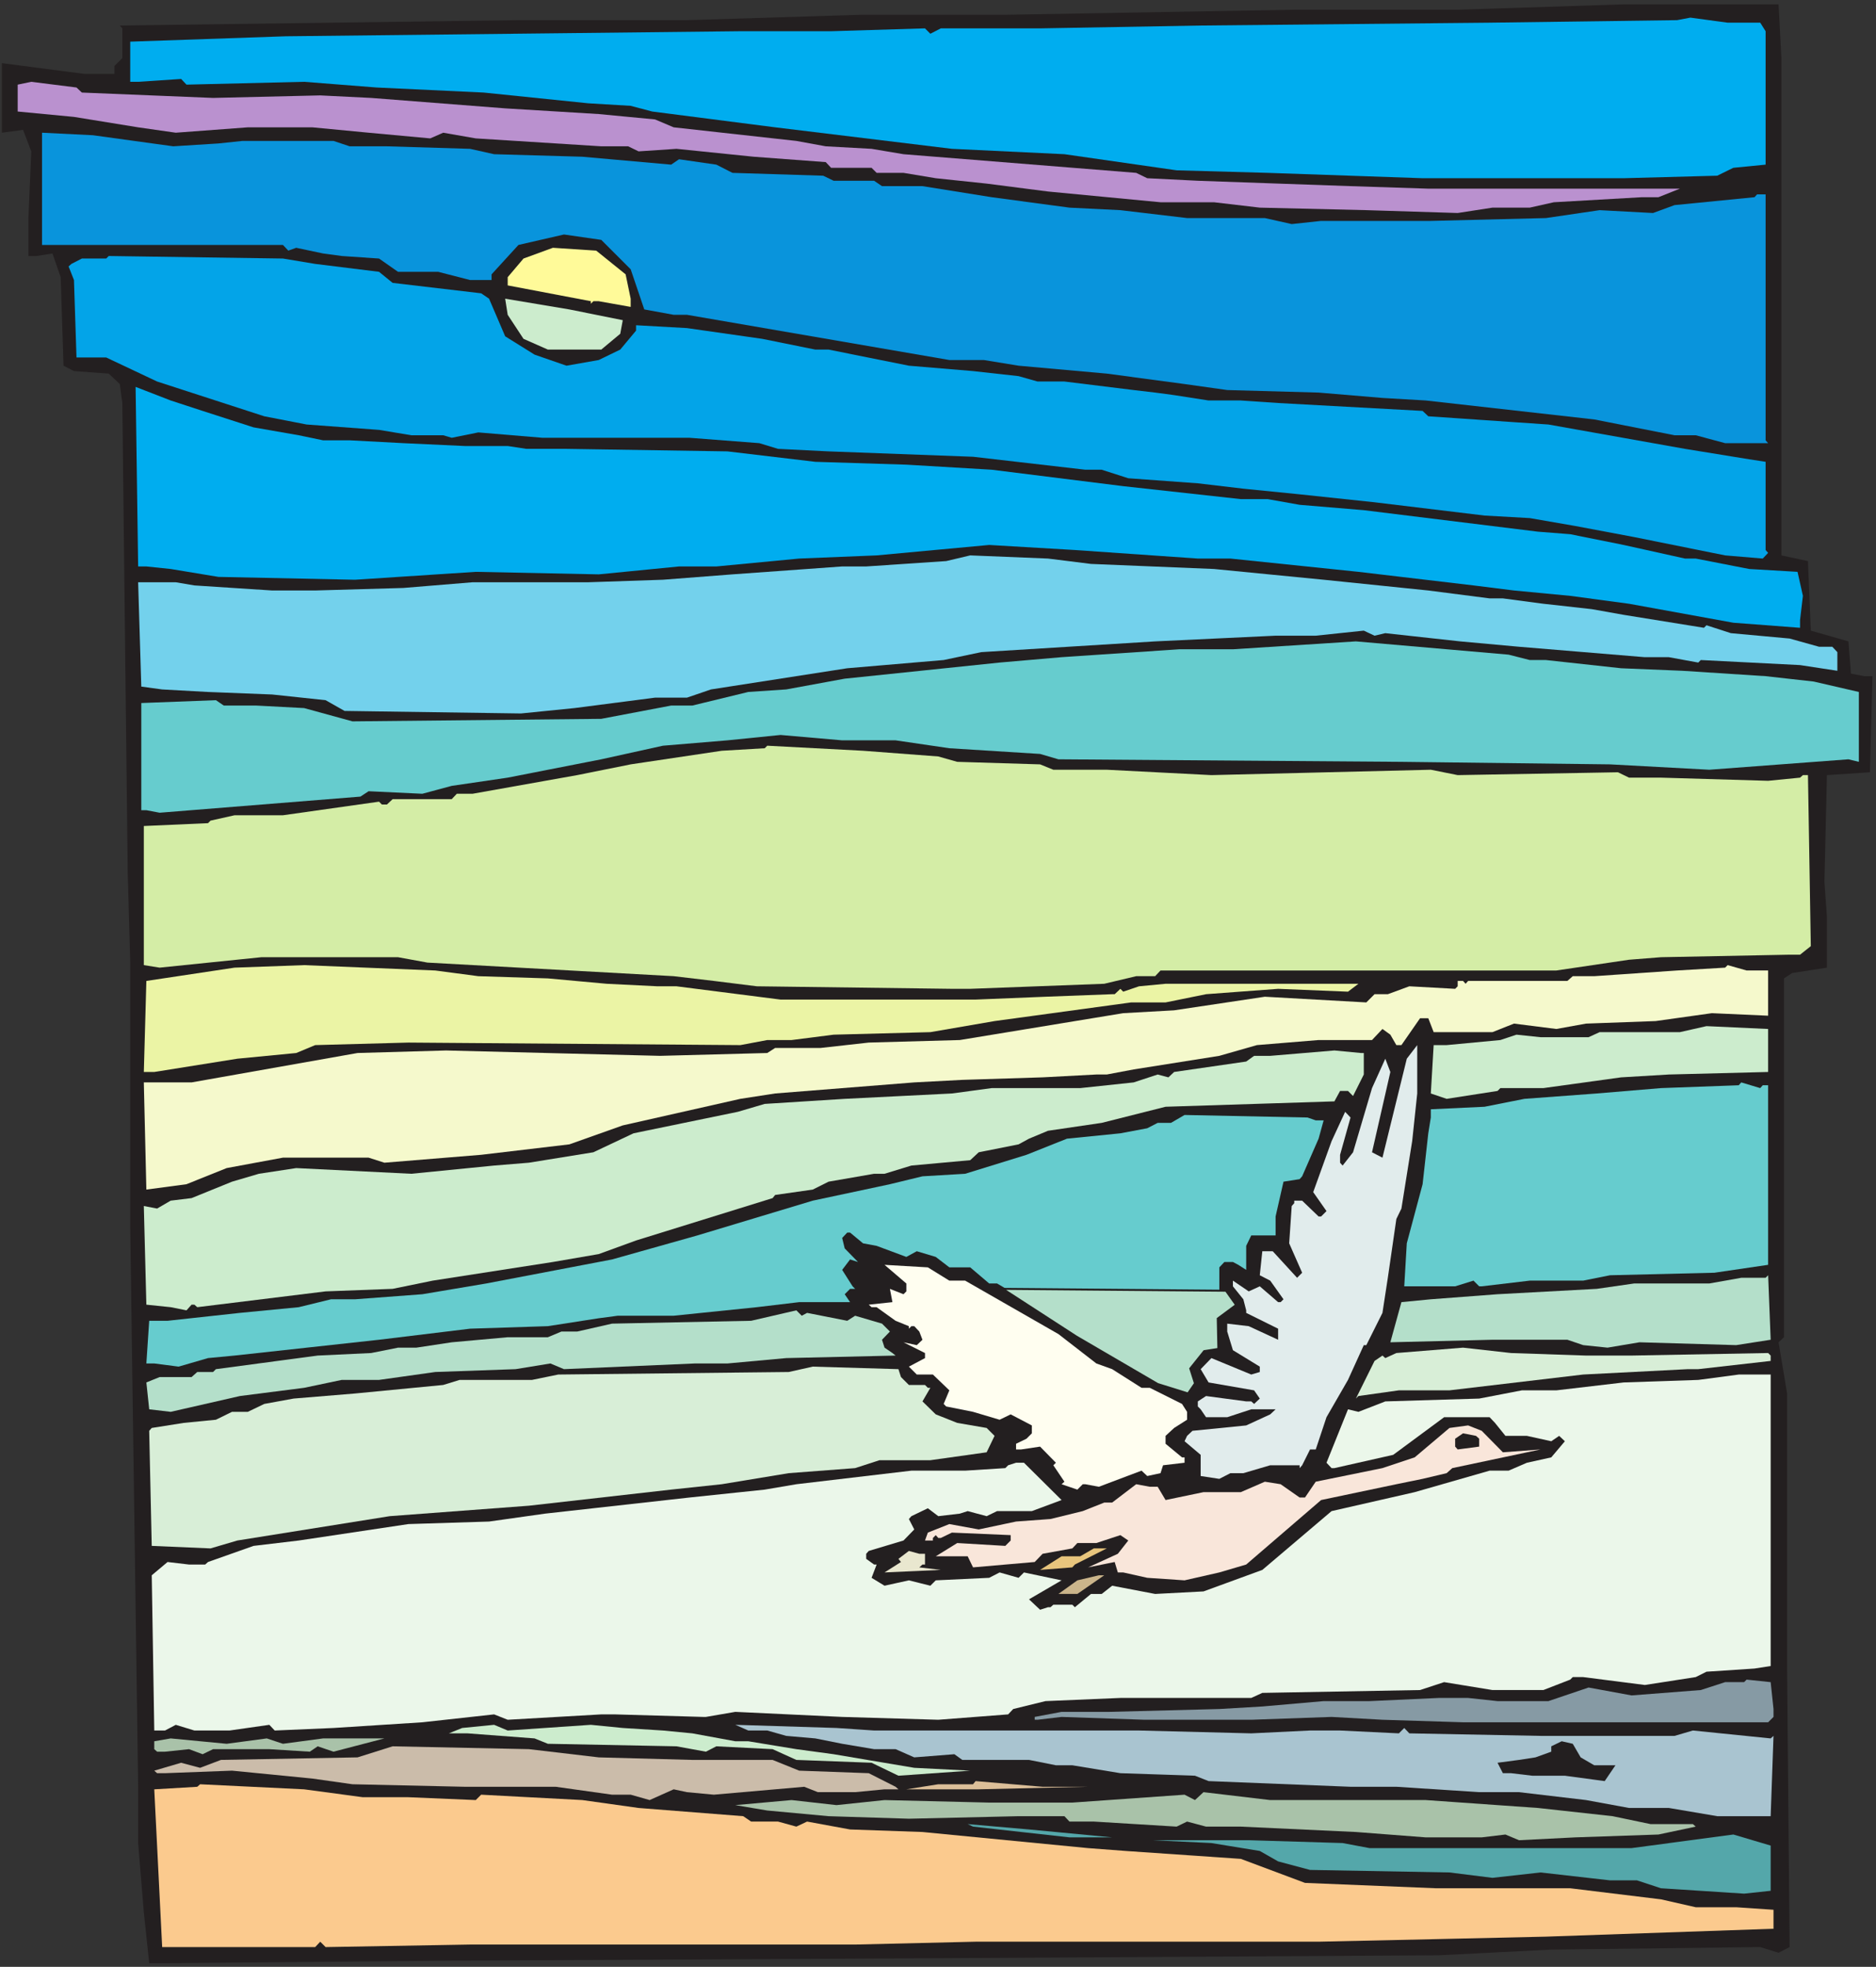 <?xml version="1.0" encoding="UTF-8" standalone="no"?>
<!-- Created with Inkscape (http://www.inkscape.org/) -->

<svg
   xmlns:dc="http://purl.org/dc/elements/1.1/"
   xmlns:cc="http://creativecommons.org/ns#"
   xmlns:rdf="http://www.w3.org/1999/02/22-rdf-syntax-ns#"
   xmlns:svg="http://www.w3.org/2000/svg"
   xmlns="http://www.w3.org/2000/svg"
   xmlns:sodipodi="http://sodipodi.sourceforge.net/DTD/sodipodi-0.dtd"
   xmlns:inkscape="http://www.inkscape.org/namespaces/inkscape"
   id="svg24417"
   version="1.1"
   inkscape:version="0.48.1 "
   width="258.75"
   height="271.25"
   xml:space="preserve"
   sodipodi:docname="Flying_18.pdf"><rect width="100%" height="100%" fill="#333333" stroke="none"/><defs
     id="defs24421"><clipPath
       clipPathUnits="userSpaceOnUse"
       id="clipPath24433"><path
         d="M 0,0 862,0 862,904 0,904 0,0 z"
         id="path24435" /></clipPath></defs><sodipodi:namedview
     pagecolor="#ffffff"
     bordercolor="#666666"
     borderopacity="1"
     objecttolerance="10"
     gridtolerance="10"
     guidetolerance="10"
     inkscape:pageopacity="0"
     inkscape:pageshadow="2"
     inkscape:window-width="640"
     inkscape:window-height="480"
     id="namedview24419"
     showgrid="false"
     inkscape:zoom="1.0728111"
     inkscape:cx="129.375"
     inkscape:cy="135.625"
     inkscape:window-x="386"
     inkscape:window-y="63"
     inkscape:window-maximized="0"
     inkscape:current-layer="g24425" /><g
     id="g24425"
     inkscape:groupmode="layer"
     inkscape:label="Flying_18"
     transform="matrix(1.25,0,0,-1.25,0,271.25)"><g
       id="g24427"
       transform="scale(0.24,0.24)"><g
         id="g24429"><g
           id="g24431"
           clip-path="url(#clipPath24433)"><path
             d="m 819.012,877.461 0,-228.613 12.207,-2.618 1.308,-31.972 17.297,-4.942 1.164,-14.824 6.102,-1.164 3.781,0 -1.164,-44.18 -19.766,-1.308 -1.164,-49.121 1.164,-15.989 0,-23.398 -15.988,-2.473 -3.777,-2.468 0,-164.957 -2.473,-2.325 3.926,-23.543 0,-127.894 1.16,-126.59 -5.086,-2.613 -8.43,2.613 L 713.199,7.922 661.457,5.305 436.465,3.996 207.691,2.832 77.027,1.672 l -8.43,0 -2.473,23.398 -2.613,31.828 0,25.871 -3.637,257.098 0,121.789 -1.16,41.856 -1.308,113.218 -1.164,102.168 -1.164,8.723 -5.086,4.793 -15.988,1.164 -4.797,2.473 -1.305,40.691 -3.781,10.903 -7.266,-1.165 -3.781,0 0,17.442 1.309,30.664 -3.777,9.883 -9.738,-1.309 0,31.973 37.934,-4.942 13.809,0 0,3.637 3.633,3.633 0,13.66 -1.164,1.309 183.281,2.468 77.469,0 79.793,2.473 66.57,0 132.844,2.324 75.145,0 76.304,2.473 71.219,0 1.309,-24.707 0,0"
             style="fill:#231f20;fill-opacity:1;fill-rule:nonzero;stroke:none"
             id="path24437" /><path
             d="m 809.273,893.738 2.473,-3.925 0,-61.333 -14.828,-1.453 -7.41,-3.632 -43.024,-1.161 -92.437,0 -71.219,2.469 -41.859,1.164 -51.598,7.41 -51.742,2.473 -81.25,9.883 -56.539,7.265 -9.883,2.618 -19.477,1.16 -48.109,4.941 -49.269,2.328 -33.286,2.614 -54.07,-1.305 -2.469,2.613 -19.766,-1.308 -3.637,0 0,18.457 71.512,2.472 209.004,2.325 41.714,0 43.168,1.308 2.469,-2.469 4.797,2.469 45.641,0 73.832,1.309 132.847,1.308 86.188,1.16 6.105,1.165 17.149,-2.325 14.972,0 0,0"
             style="fill:#00adef;fill-opacity:1;fill-rule:nonzero;stroke:none"
             id="path24439" /><path
             d="m 37.641,861.617 60.316,-2.469 49.273,1.161 23.399,-1.161 61.625,-4.796 43.023,-2.618 25.871,-2.468 8.575,-3.633 56.394,-6.25 13.516,-2.473 21.078,-1.16 14.68,-2.473 106.972,-8.574 5.086,-2.469 23.254,-1.164 70.203,-2.472 35.754,-1.16 115.695,0 -9.882,-3.926 -7.559,0 -40.551,-2.324 -11.047,-2.473 -17.148,0 -15.988,-2.469 -42.008,1.309 -48.981,1.16 -21.074,2.473 -24.562,0 -51.742,4.941 -28.2,3.633 -23.398,2.472 -14.824,2.469 -12.356,0 -2.324,2.324 -18.606,0 -2.472,2.618 -33.137,2.472 -35.465,3.633 -17.441,-1.164 -4.797,2.324 -12.352,0 -57.703,3.637 -14.972,2.613 -5.957,-2.613 -28.344,2.613 -25.871,2.473 -29.649,0 -33.14,-2.473 -17.293,2.473 -29.508,4.793 -25.871,2.472 0,12.356 6.25,1.305 20.785,-2.614 2.473,-2.328 0,0"
             style="fill:#ba91cf;fill-opacity:1;fill-rule:nonzero;stroke:none"
             id="path24441" /><path
             d="m 79.644,836.91 20.782,1.309 11.047,1.164 41.859,0 7.414,-2.473 17.149,0 38.226,-1.16 11.047,-2.473 40.551,-1.16 40.844,-3.637 3.632,2.473 17.149,-2.473 7.414,-3.777 41.715,-1.308 4.797,-2.325 18.601,0 3.633,-2.472 18.605,0 31.832,-5.086 35.754,-4.797 23.403,-1.16 30.664,-3.633 35.758,0 12.351,-2.762 13.52,1.453 50.433,0 52.906,1.309 24.708,3.633 24.562,-1.309 9.883,3.633 36.773,3.633 1.164,1.308 3.926,0 0,-113.07 1.16,-1.309 -19.765,0 -13.52,3.633 -9.738,0 -36.914,7.27 -77.469,8.719 -19.914,1.164 -29.359,2.468 -42.004,1.164 -19.621,2.762 -35.754,4.793 -40.555,3.637 -15.984,2.613 -15.844,0 -120.637,20.785 -6.105,0 -13.516,2.469 -6.25,18.457 -13.516,13.516 -17.152,2.472 -20.93,-4.797 -12.355,-13.515 0,-2.617 -9.883,0 -14.68,3.781 -18.457,0 -8.722,6.101 -17.149,1.164 -8.578,1.165 -12.351,2.613 -3.637,-1.309 -2.469,2.617 -110.754,0 0,51.594 23.402,-1.16 36.918,-5.09 0,0"
             style="fill:#0994dc;fill-opacity:1;fill-rule:nonzero;stroke:none"
             id="path24443" /><path
             d="m 287.633,778.051 2.324,-11.192 0,-3.777 -14.68,2.617 -2.472,0 -1.16,-1.164 0,1.164 -38.227,7.266 0,3.777 7.266,8.574 13.519,4.942 19.91,-1.309 13.52,-10.898 0,0"
             style="fill:#fffa99;fill-opacity:1;fill-rule:nonzero;stroke:none"
             id="path24445" /><path
             d="m 144.902,782.848 29.36,-3.633 6.25,-5.09 40.699,-4.793 3.633,-2.473 7.41,-17.293 13.519,-8.429 14.68,-5.086 14.824,2.613 9.883,4.797 7.27,8.719 0,2.472 23.398,-1.308 34.594,-4.942 24.418,-4.941 6.101,0 36.918,-7.41 29.504,-2.473 20.93,-2.324 8.723,-2.473 12.355,0 31.828,-3.922 9.883,-1.164 8.723,-1.164 15.843,-2.468 14.825,0 17.148,-1.165 66.426,-3.632 2.613,-2.469 38.082,-2.617 17.149,-1.164 62.789,-11.192 29.508,-4.793 7.558,-1.164 0,-40.547 1.16,-1.308 -2.468,-2.617 -17.297,1.453 -41.86,8.429 -27.035,5.086 -20.93,3.633 -20.785,1.164 -50.578,6.106 -35.609,3.777 -24.711,2.473 -20.93,2.468 -31.973,2.325 -12.21,3.925 -7.559,0 -51.598,5.957 -66.422,2.473 -23.253,1.16 -8.575,2.617 -32.121,2.473 -67.586,0 -29.504,2.469 -12.211,-2.469 -3.925,1.16 -14.676,0 -14.828,2.473 -33.282,2.469 -19.476,3.781 -49.273,15.984 -23.398,11.047 -13.664,0 -1.164,35.606 -2.469,6.25 1.309,1.164 4.797,2.468 11.191,0 1.16,1.164 80.086,-1.164 14.824,-2.468 0,0"
             style="fill:#03a4e8;fill-opacity:1;fill-rule:nonzero;stroke:none"
             id="path24447" /><path
             d="m 286.324,756.977 -1.164,-6.25 -8.719,-7.266 -24.566,0 -11.191,4.941 -7.266,11.047 -1.164,7.41 29.508,-4.941 24.562,-4.941 0,0"
             style="fill:#cceccd;fill-opacity:1;fill-rule:nonzero;stroke:none"
             id="path24449" /><path
             d="m 93.16,715.266 23.403,-7.559 20.781,-3.633 11.191,-2.324 12.211,0 24.707,-1.309 28.199,-1.308 19.766,0 8.574,-1.309 18.461,0 73.981,-1.16 40.406,-4.797 41.859,-1.308 39.242,-2.325 60.461,-7.558 54.071,-5.957 12.355,0 14.68,-2.617 29.504,-2.469 80.086,-9.883 14.824,-1.164 24.562,-4.941 28.196,-6.25 4.941,0 24.567,-4.797 22.234,-1.309 2.473,-11.043 -1.309,-11.047 0,-3.633 -30.668,2.325 -47.965,8.722 -27.031,3.633 -25.871,2.469 -18.606,2.328 -52.906,6.246 -58.863,6.106 -14.973,0 -56.535,3.925 -39.391,2.325 -51.742,-4.797 -35.609,-1.453 -38.082,-3.633 -17.149,0 -36.918,-3.633 -56.539,1.16 -55.523,-3.633 -62.789,1.309 -21.945,3.633 -11.191,1.164 -3.777,0 -1.164,82.551 16.133,-6.25 14.68,-4.797 0,0"
             style="fill:#00adef;fill-opacity:1;fill-rule:nonzero;stroke:none"
             id="path24451" /><path
             d="m 501.578,644.926 56.539,-2.328 50.434,-4.942 48.109,-4.941 28.199,-3.633 6.102,0 18.605,-2.469 22.239,-2.472 14.679,-2.618 36.918,-5.957 1.164,1.164 11.192,-3.632 27.031,-2.473 13.52,-3.777 6.101,0 2.328,-2.473 0,-8.574 -17.152,2.617 -45.637,2.324 -1.164,-1.164 -13.515,2.473 -11.047,0 -57.848,4.797 -27.035,2.468 -34.445,3.782 -4.942,-1.164 -4.941,2.324 -22.094,-2.324 -18.457,0 -55.379,-2.618 -79.937,-4.941 -17.297,-3.633 -44.328,-3.777 -62.645,-9.738 -11.047,-3.778 -14.68,0 -37.062,-4.797 -24.563,-2.472 -81.101,1.164 -8.723,4.941 -24.562,2.617 -29.504,1.161 -21.078,1.164 -9.59,1.308 -1.453,47.961 17.293,0 8.578,-1.453 35.754,-2.328 19.765,0 40.551,1.164 31.832,2.617 53.195,0 34.301,1.16 31.977,2.473 50.433,3.633 11.047,0 36.774,2.468 11.047,2.618 35.754,-1.453 19.765,-2.469 0,0"
             style="fill:#73d1ec;fill-opacity:1;fill-rule:nonzero;stroke:none"
             id="path24453" /><path
             d="m 703.316,600.742 7.414,0 34.59,-3.777 28.2,-1.164 38.226,-2.473 22.09,-2.469 20.785,-4.796 0,-32.118 -4.797,1.16 -63.953,-4.792 -45.637,2.468 -95.925,1.164 -157.7,1.16 -8.429,2.473 -41.715,2.617 -24.711,3.633 -24.563,0 -28.339,2.469 -24.418,-2.469 -29.653,-2.473 -28.34,-6.25 -43.023,-8.429 -25.727,-3.778 -13.515,-3.632 -24.711,1.164 -3.777,-2.473 -92.293,-7.41 -6.105,1.16 -2.324,0 0,49.27 34.301,1.308 3.632,-2.472 14.973,0 21.945,-1.161 22.239,-6.105 114.386,1.164 32.122,6.102 9.738,0 25.722,6.25 17.442,1.164 26.89,4.941 71.219,7.41 28.489,2.473 54.066,3.633 24.711,0 56.539,3.632 70.199,-6.101 9.738,-2.473 0,0"
             style="fill:#66ccce;fill-opacity:1;fill-rule:nonzero;stroke:none"
             id="path24455" /><path
             d="m 431.379,556.414 8.719,-2.469 38.082,-1.164 6.101,-2.468 24.567,0 48.105,-2.473 100.871,2.473 12.356,-2.473 73.687,1.308 5.086,-2.472 14.684,0 49.269,-1.453 14.68,1.453 1.309,1.164 2.324,0 1.308,-78.625 -4.941,-3.926 -4.797,0 -59.152,-1.16 -14.684,-1.164 -33.426,-4.942 -181.972,0 -2.473,-2.617 -8.719,0 -14.679,-3.488 -61.625,-2.324 -8.43,0 -89.68,1.164 -19.765,2.469 -18.461,2.179 -113.223,6.25 -13.516,2.473 -62.789,0 -46.8,-4.797 -7.269,1.16 0,63.949 29.508,1.309 1.16,1.164 11.047,2.469 22.238,0 44.184,6.25 1.308,-1.309 2.325,0 2.617,2.469 27.179,0 2.325,2.473 7.269,0 48.11,8.574 24.562,4.941 41.859,6.25 19.766,1.164 1.164,1.16 44.039,-2.324 34.594,-2.617 0,0"
             style="fill:#d4eda6;fill-opacity:1;fill-rule:nonzero;stroke:none"
             id="path24457" /><path
             d="m 219.902,455.406 31.973,-1.015 27.035,-2.473 23.403,-1.16 8.718,0 47.821,-6.106 89.675,0 32.121,1.309 30.668,1.164 1.164,0 2.618,2.469 1.304,-1.309 7.27,2.473 12.207,1.16 88.66,0 -4.797,-3.633 -32.121,1.309 -33.137,-2.469 -18.605,-3.781 -15.84,0 -62.789,-8.574 -29.508,-5.086 -44.472,-1.164 -19.332,-2.469 -11.192,0 -12.355,-2.328 -152.61,1.164 -42.879,-1.164 -8.718,-3.633 -27.036,-2.613 -38.226,-6.106 -4.797,0 1.164,41.856 40.551,6.105 31.976,1.16 60.317,-2.469 19.769,-2.617 0,0"
             style="fill:#ebf4a5;fill-opacity:1;fill-rule:nonzero;stroke:none"
             id="path24459" /><path
             d="m 812.906,458.023 0,-20.781 -25.871,1.16 -25.871,-3.632 -31.976,-1.165 -13.661,-2.468 -19.476,2.468 -9.883,-3.921 -27.035,0 -2.473,6.394 -3.777,0 -8.574,-12.355 -2.329,0 -2.761,4.797 -3.633,2.617 -4.797,-5.086 -24.562,0 -28.344,-2.328 -17.293,-4.942 -39.391,-6.246 -12.351,-2.328 -4.797,0 -24.711,-1.309 -36.918,-1.16 -22.09,-1.164 -63.953,-5.086 -15.988,-2.472 -54.067,-12.207 -24.562,-8.719 -40.551,-4.797 -44.477,-3.633 -7.269,2.324 -39.387,0 -25.871,-4.796 -18.461,-7.411 -18.457,-2.472 -1.164,49.269 21.949,0 76.305,13.516 40.695,1.164 98.399,-2.473 49.273,1.309 3.633,2.328 20.93,0 22.093,2.469 41.86,1.164 75.14,12.351 23.403,1.309 41.715,6.25 46.652,-2.617 3.781,3.781 6.106,0 9.882,3.633 21.075,-1.164 1.164,1.164 0,2.469 2.468,0 1.165,-1.309 1.16,1.309 45.64,0 2.469,2.179 9.887,0 38.078,2.617 22.094,1.309 1.16,1.16 8.722,-2.469 9.883,0 0,0"
             style="fill:#f5f9cc;fill-opacity:1;fill-rule:nonzero;stroke:none"
             id="path24461" /><path
             d="m 812.906,411.371 -45.636,-1.164 -21.95,-1.309 -35.754,-4.941 -19.765,0 -1.309,-1.305 -23.402,-3.636 -7.266,2.472 1.309,22.235 5.957,0 24.711,2.328 7.41,2.469 11.047,-1.161 22.094,0 5.086,2.325 36.917,0 12.211,2.761 28.34,-1.308 0,-19.766"
             style="fill:#cceccd;fill-opacity:1;fill-rule:nonzero;stroke:none"
             id="path24463" /><path
             d="m 649.25,379.543 -4.941,-30.957 -2.329,-4.797 -3.921,-27.031 -2.473,-16.133 -7.414,-14.824 -1.16,0 -7.27,-15.988 -9.883,-17.149 -4.941,-14.824 -2.617,0 -3.633,-7.266 -1.16,-1.308 0,1.308 -13.52,0 -12.355,-3.633 -5.957,0 -5.086,-2.617 -8.578,1.309 0,9.738 -7.41,6.25 1.16,2.469 2.472,2.324 24.707,2.473 11.047,5.086 2.473,2.324 -11.191,0 -11.047,-3.633 -9.739,0 -2.472,3.633 -1.309,1.308 0,2.329 3.781,2.468 18.457,-2.468 2.329,0 1.308,-1.164 2.613,2.468 -2.613,3.782 -20.93,3.632 -3.636,6.106 4.941,5.086 18.317,-7.559 3.921,1.164 0,2.469 -12.351,7.559 -2.617,8.574 0,3.633 9.882,-1.164 13.516,-6.247 0,5.086 -14.68,7.266 0,1.164 -1.308,5.086 -4.793,5.957 0,2.617 7.265,-4.941 5.086,2.324 8.43,-7.266 1.164,0 1.309,1.309 -6.106,8.574 -4.797,2.473 1.164,11.043 4.797,0 11.192,-12.207 2.324,2.324 -5.957,13.516 1.16,17.152 1.164,1.309 0,1.16 3.633,0 7.559,-7.266 1.164,0 2.468,2.469 -6.105,8.723 8.434,23.398 6.25,13.516 2.468,-2.618 -4.797,-17.148 0,-3.633 1.164,-1.308 4.797,6.105 8.719,29.5 6.106,13.52 2.324,-6.106 -8.43,-36.914 4.797,-2.473 11.191,45.493 4.797,6.246 0,-22.235 -2.324,-21.945 0,0"
             style="fill:#e1ecec;fill-opacity:1;fill-rule:nonzero;stroke:none"
             id="path24465" /><path
             d="m 627.012,420.09 0,-9.883 -4.942,-9.883 -2.328,2.328 -3.633,0 -2.617,-4.797 -77.613,-2.472 -29.359,-7.41 -24.707,-3.633 -8.723,-3.633 -4.797,-2.617 -18.313,-3.633 -3.921,-3.637 -27.036,-2.468 -12.355,-3.778 -4.797,0 -20.93,-3.633 -7.265,-3.636 -17.297,-2.469 -1.164,-1.453 -62.785,-19.477 -17.153,-6.25 -21.074,-3.633 -55.23,-8.574 -18.461,-3.777 -30.813,-1.164 -59.008,-7.266 -1.309,1.16 -1.309,0 -2.328,-2.613 -7.266,1.453 -11.191,1.16 -1.164,45.348 6.106,-1.164 6.25,3.633 9.594,1.164 18.602,7.558 12.355,3.633 17.153,2.614 52.906,-2.614 38.078,3.778 15.988,1.308 29.649,4.797 18.461,8.719 47.964,9.883 12.352,3.632 36.773,2.325 49.274,2.472 18.312,2.469 40.696,0 24.562,2.617 11.047,3.633 4.942,-1.309 2.617,2.473 33.136,4.797 3.637,2.613 7.41,0 29.504,2.473 12.211,-1.164 1.309,0 0,0"
             style="fill:#cceccd;fill-opacity:1;fill-rule:nonzero;stroke:none"
             id="path24467" /><path
             d="m 810.438,405.266 2.468,0 0,-82.551 -24.707,-3.633 -47.965,-1.16 -12.355,-2.473 -24.563,0 -22.093,-2.617 -1.16,0 -2.618,2.617 -8.429,-2.617 -23.403,0 1.164,19.766 7.27,27.179 2.613,23.399 1.164,7.265 0,3.782 24.707,1.16 18.317,3.633 33.281,2.472 29.508,2.469 35.754,1.309 1.16,1.308 8.722,-2.617 1.165,1.309 0,0"
             style="fill:#66ccce;fill-opacity:1;fill-rule:nonzero;stroke:none"
             id="path24469" /><path
             d="m 604.918,389.133 3.633,0 -2.324,-8.426 -7.559,-17.297 -1.16,-1.308 -7.414,-1.161 -3.633,-15.988 0,-8.719 -11.191,0 -2.329,-4.796 0,-11.047 -3.632,2.324 -2.469,1.308 -3.926,0 -2.324,-2.468 0,-11.047 6.25,-7.266 -8.723,-5.086 1.164,-13.515 -5.961,0 -7.558,-8.723 2.472,-8.43 -3.632,-2.468 -3.633,2.468 -8.723,1.164 -38.078,23.399 -13.52,11.191 -9.882,3.633 -12.356,7.266 -3.633,0 -8.718,7.414 -9.594,0 -6.25,4.797 -8.723,2.613 -4.793,-2.613 -13.664,5.086 -6.25,1.16 -5.957,4.941 -1.308,0 -2.329,-2.469 1.164,-4.797 6.106,-6.25 -3.633,1.165 -3.637,-4.797 4.797,-7.559 1.164,-1.16 -2.324,0 -2.473,-2.473 2.473,-3.633 -23.402,0 -19.477,-2.324 -38.226,-3.926 -25.727,0 -8.719,-1.16 -23.402,-3.636 -35.754,-1.161 -41.859,-5.086 -66.422,-7.269 -12.207,-1.16 -13.52,-3.926 -11.191,1.453 -3.633,0 1.309,19.621 8.43,0 33.286,3.633 27.031,2.617 14.828,3.633 11.043,0 30.961,2.324 29.359,4.942 57.848,11.047 39.242,11.046 53.051,15.985 29.359,6.25 6.106,1.308 14.968,3.633 19.621,1.164 28.2,8.719 18.601,7.414 24.567,2.469 12.351,2.324 4.797,2.473 6.106,0 6.25,3.632 56.539,-1.164 3.777,-1.308 0,0"
             style="fill:#66ccce;fill-opacity:1;fill-rule:nonzero;stroke:none"
             id="path24471" /><path
             d="m 436.465,315.449 7.265,0 42.879,-24.562 17.442,-13.516 7.265,-2.613 13.516,-8.578 3.781,0 14.825,-7.41 2.324,-3.633 0,-3.633 -5.957,-3.781 -3.926,-3.633 0,-3.633 7.559,-6.25 1.164,0 0,-2.469 -9.883,-1.164 -1.164,-3.633 -6.106,-1.308 -2.617,2.469 -19.621,-7.411 -6.25,1.164 -1.16,0 -2.473,-2.472 -7.265,2.472 1.308,1.161 -5.09,7.558 1.164,1.164 -7.265,7.41 -8.723,-1.308 -2.324,0 0,2.617 4.797,2.324 2.468,2.473 0,3.633 -9.738,5.086 -5.086,-2.469 -12.211,3.633 -12.351,2.468 -1.164,1.165 2.617,6.25 -7.559,7.265 -7.414,0 -3.633,3.633 7.414,3.926 0,2.324 -9.882,4.941 6.101,-1.308 2.617,2.472 -1.453,3.778 -2.324,2.469 -1.309,0 -1.164,-1.161 0,1.161 -6.105,2.472 -8.719,6.25 -2.324,0 -1.309,1.16 10.899,1.164 -1.16,6.106 6.25,-2.473 1.308,1.309 0,3.633 -10.031,8.574 19.914,-1.16 9.883,-6.106 0,0"
             style="fill:#fffef0;fill-opacity:1;fill-rule:nonzero;stroke:none"
             id="path24473" /><path
             d="m 798.227,285.801 -44.477,1.308 -14.68,-2.468 -11.191,1.16 -7.266,2.472 -34.445,0 -46.949,-1.164 5.09,18.457 13.515,1.309 30.668,2.324 45.637,2.473 17.152,2.469 34.59,0 14.68,2.617 11.195,0 1.16,1.164 1.164,-29.649 -15.843,-2.472 0,0"
             style="fill:#b4dfca;fill-opacity:1;fill-rule:nonzero;stroke:none"
             id="path24475" /><path
             d="m 371.059,300.625 18.461,-3.633 3.632,2.324 12.352,-3.632 3.637,-3.633 -3.637,-3.778 1.164,-3.632 3.633,-2.473 1.453,-1.164 -50.289,-1.16 -27.031,-2.473 -14.973,0 -60.172,-2.613 -6.25,2.613 -15.988,-2.613 -36.918,-1.309 -25.871,-3.636 -17.149,0 -17.297,-3.633 -29.503,-3.778 -31.832,-7.265 -9.883,1.16 -1.309,12.355 6.105,2.469 14.68,0 2.617,2.328 7.266,0 1.309,1.309 46.8,6.246 24.563,1.164 12.355,2.473 8.43,0 16.277,2.468 25.727,2.325 18.457,0 6.25,2.617 7.27,0 15.988,3.633 63.949,1.308 20.785,4.797 2.473,-2.473 2.469,1.309 0,0"
             style="fill:#b4dfca;fill-opacity:1;fill-rule:nonzero;stroke:none"
             id="path24477" /><path
             d="m 729.188,281.004 20.929,0 62.789,1.164 1.164,-1.164 0,-2.469 -33.285,-3.777 -4.797,0 -48.109,-2.473 -61.481,-7.265 -23.253,0 -18.606,-2.618 -1.16,-1.164 8.574,17.297 3.633,2.469 1.309,-1.16 5.085,2.324 30.668,2.473 22.094,-2.473 34.446,-1.164 0,0"
             style="fill:#d8eed7;fill-opacity:1;fill-rule:nonzero;stroke:none"
             id="path24479" /><path
             d="m 414.227,271.121 3.632,-3.633 7.414,0 1.309,-1.308 1.16,0 -3.633,-6.246 6.106,-5.961 9.883,-3.926 13.515,-2.324 3.637,-3.633 -3.637,-7.559 -25.871,-3.633 -23.398,0 -11.192,-3.632 -30.523,-2.325 -30.813,-5.086 -23.253,-2.472 -65.407,-7.41 -63.953,-4.797 -70.055,-11.192 -12.355,-3.632 -27.031,1.16 -1.164,52.902 1.164,1.309 14.68,2.324 14.824,1.457 7.41,3.633 7.269,0 7.559,3.633 13.516,2.468 28.195,2.328 40.551,3.922 7.558,2.325 33.285,0 12.063,2.472 105.957,1.164 11.047,2.469 39.387,-1.16 1.164,-3.637 0,0"
             style="fill:#d8eed7;fill-opacity:1;fill-rule:nonzero;stroke:none"
             id="path24481" /><path
             d="m 814.07,176.363 0,-38.078 -7.414,-1.16 -22.09,-1.453 -4.945,-2.473 -23.398,-3.633 -28.344,3.633 -4.797,0 -1.16,-1.164 -12.356,-4.793 -23.398,0 -22.238,3.633 -11.047,-3.633 -72.528,-1.308 -5.085,-2.325 -60.172,0 -34.45,-1.457 -14.824,-3.632 -2.324,-2.469 -32.121,-2.473 -44.188,1.309 -49.125,2.324 -13.515,-2.324 -1.309,0 -40.551,1.164 -6.25,0 -43.023,-2.473 -6.25,2.473 -32.992,-3.633 -40.844,-2.617 -27.035,-1.164 -2.469,2.617 -18.312,-2.617 -16.133,0 -8.578,2.617 -4.941,-2.617 -4.941,0 -1.16,71.359 7.266,6.106 9.883,-1.164 7.414,0 1.309,1.164 20.93,7.41 20.781,2.472 50.437,7.559 37.063,1.16 25.726,3.633 66.422,7.414 34.59,3.633 14.535,2.472 52.906,6.247 24.707,0 18.461,1.164 1.309,1.308 3.633,1.164 3.633,0 17.297,-17.152 -13.665,-5.086 -15.988,0 -4.797,-2.324 -8.718,2.324 -3.633,-1.164 -9.883,-1.16 -4.797,3.633 -7.559,-3.633 -1.164,-1.309 2.473,-4.797 -4.941,-5.086 -15.989,-4.796 -1.164,-1.309 0,-2.324 3.633,-2.617 1.164,0 -2.324,-6.102 5.957,-3.633 11.191,2.469 9.883,-2.469 2.473,2.469 24.562,1.164 4.797,2.469 8.719,-2.469 2.473,2.469 17.297,-3.633 -14.973,-8.719 5.09,-4.797 3.633,1.164 1.16,0 1.308,1.16 8.723,0 1.164,-1.16 7.41,6.102 4.942,0 4.796,3.781 19.766,-3.781 22.238,1.164 27.035,9.883 31.833,27.031 38.222,8.719 34.449,9.883 8.719,0 8.43,3.636 11.191,2.469 6.25,7.414 -2.613,2.469 -3.637,-2.469 -11.191,2.469 -9.883,0 -4.797,5.957 -2.469,2.617 -20.929,0 -23.403,-17.293 -27.035,-6.105 -1.304,0 -2.329,2.472 9.883,24.559 4.797,-1.16 12.356,4.797 43.168,1.304 19.621,3.782 15.843,0 30.957,3.632 34.301,1.161 18.606,2.472 14.679,0 0,-95.922"
             style="fill:#ebf7ea;fill-opacity:1;fill-rule:nonzero;stroke:none"
             id="path24483" /><path
             d="m 690.961,236.531 17.297,1.309 -40.551,-8.574 -2.617,-2.325 -11.043,-2.617 -12.067,-2.469 -34.589,-7.269 -34.45,-29.648 -12.351,-3.633 -15.988,-3.633 -17.153,1.164 -11.047,2.469 -2.468,0 -1.454,4.797 -12.21,-2.469 13.664,6.246 4.796,6.105 -3.632,2.473 -11.047,-3.637 -8.723,0 -2.324,-2.468 -13.664,-2.473 -3.633,-3.777 -28.344,-2.469 -2.468,5.086 -14.68,0 9.883,6.101 22.093,-1.308 2.469,2.472 0,2.473 -27.031,1.16 -5.09,-2.469 -1.16,0 -1.164,1.309 -1.309,-1.309 0,-1.164 -3.633,0 1.309,3.633 9.883,3.926 13.515,-2.473 17.153,3.633 15.84,1.164 14.828,3.633 9.883,3.926 3.632,0 11.047,8.429 6.25,-1.164 3.633,0 3.633,-6.105 17.441,3.633 17.153,0 11.047,4.797 7.265,-1.161 8.723,-6.105 2.469,0 4.941,7.266 30.668,6.25 14.824,4.941 15.988,13.516 8.575,1.164 6.25,-2.473 9.738,-9.883 0,0"
             style="fill:#f9e6da;fill-opacity:1;fill-rule:nonzero;stroke:none"
             id="path24485" /><path
             d="m 680.063,242.781 0,-3.633 -9.883,-1.308 -1.164,1.308 0,3.633 3.632,2.473 5.961,-1.164 1.454,-1.309 0,0"
             style="fill:#231f20;fill-opacity:1;fill-rule:nonzero;stroke:none"
             id="path24487" /><path
             d="m 494.168,184.938 -1.164,-1.305 -14.824,-1.164 9.883,6.25 8.574,0 6.25,3.633 5.961,0 -14.68,-7.414 0,0"
             style="fill:#e8c57d;fill-opacity:1;fill-rule:nonzero;stroke:none"
             id="path24489" /><path
             d="m 425.273,189.879 0,-4.941 -1.164,0 -1.453,-1.305 9.883,-1.164 -25.871,-1.164 7.559,4.797 -1.164,1.453 4.796,3.633 4.797,-1.309 2.617,0 0,0"
             style="fill:#e9e7cf;fill-opacity:1;fill-rule:nonzero;stroke:none"
             id="path24491" /><path
             d="m 495.328,171.422 -8.719,0 8.719,6.25 9.883,2.324 2.473,0 -12.356,-8.574 0,0"
             style="fill:#cbb58b;fill-opacity:1;fill-rule:nonzero;stroke:none"
             id="path24493" /><path
             d="m 815.379,118.52 0,-3.633 -2.473,-2.469 -140.258,0 -37.062,1.16 -23.398,1.309 -36.918,-1.309 -48.985,0 -38.222,1.309 -11.047,-1.309 -1.309,0 0,1.309 12.356,2.324 22.089,0 50.438,1.309 19.765,1.164 28.196,2.468 21.078,0 31.828,1.457 13.516,0 13.519,-1.457 23.399,0 18.461,6.25 19.765,-3.632 31.832,2.472 11.192,3.633 8.718,0 1.164,1.16 11.047,-1.16 1.309,-12.355 0,0"
             style="fill:#869aa4;fill-opacity:1;fill-rule:nonzero;stroke:none"
             id="path24495" /><path
             d="m 271.645,111.254 14.679,-1.453 18.457,-1.164 13.52,-1.309 19.765,-3.633 5.957,0 22.094,-3.632 17.153,-2.325 37.062,-6.25 25.727,-1.309 -32.996,-2.324 -12.352,5.957 -34.594,1.309 -10.902,4.942 -25.871,1.308 -4.793,-2.469 -13.52,2.469 -59.156,1.164 -6.102,2.469 -30.812,2.324 -8.578,0 6.105,2.473 14.68,1.453 6.25,-2.617 38.227,2.617 0,0"
             style="fill:#cceccd;fill-opacity:1;fill-rule:nonzero;stroke:none"
             id="path24497" /><path
             d="m 401.871,108.637 121.801,0 51.598,-1.309 27.031,1.309 13.808,0 27.036,-1.309 2.468,2.473 2.328,-2.473 60.317,-1.16 61.625,0 8.433,2.469 35.754,-3.633 1.309,1.164 -1.309,-36.914 -24.562,0 -22.238,3.777 -18.317,0 -19.765,3.633 -30.813,3.633 -18.312,0 -38.083,2.473 -21.074,0 -65.258,2.613 -6.25,2.473 -34.3,1.16 -22.094,3.637 -7.559,0 -12.355,2.469 -30.668,0 -3.633,2.617 -18.457,-1.453 -8.578,3.778 -9.883,0 -14.68,2.472 -12.351,2.469 -13.375,1.164 -8.719,2.469 -8.723,0 -5.957,2.617 46.512,-1.453 17.293,-1.164 0,0"
             style="fill:#a9c4d0;fill-opacity:1;fill-rule:nonzero;stroke:none"
             id="path24499" /><path
             d="m 122.664,105.004 7.414,-2.469 18.457,2.469 28.199,0 -23.402,-6.102 -7.266,2.469 -3.632,-2.469 -18.606,1.161 -25.871,0 -4.797,-2.325 -6.25,2.325 -11.047,-1.161 -3.633,0 -1.309,1.161 0,3.632 7.559,1.309 25.727,-2.469 18.457,2.469 0,0"
             style="fill:#a9c2a9;fill-opacity:1;fill-rule:nonzero;stroke:none"
             id="path24501" /><path
             d="m 726.719,96.285 6.25,-3.633 9.738,0 -4.941,-7.269 -18.317,2.473 -14.969,0 -9.738,1.16 -3.781,0 -2.469,4.797 9.883,1.309 7.559,1.164 7.265,2.617 0,2.469 4.797,2.324 5.086,-1.16 3.637,-6.25 0,0"
             style="fill:#231f20;fill-opacity:1;fill-rule:nonzero;stroke:none"
             id="path24503" /><path
             d="m 275.277,96.285 43.024,-1.164 36.914,0 12.211,-4.941 31.976,-1.164 12.352,-6.246 1.309,-1.164 -6.395,0 -13.516,-1.309 -17.152,0 -6.25,2.473 -41.566,-3.633 -12.356,1.16 -6.105,1.309 -11.047,-4.941 -8.719,2.473 -8.574,0 -25.871,3.633 -41.86,0 -51.597,1.16 -18.461,2.617 -36.918,3.633 -30.813,-1.164 -3.633,0 -1.309,1.164 12.355,3.633 8.719,-2.324 9.594,3.633 62.789,1.164 16.133,5.086 62.644,-1.308 32.121,-3.778 0,0"
             style="fill:#cbbcaa;fill-opacity:1;fill-rule:nonzero;stroke:none"
             id="path24505" /><path
             d="m 500.27,82.769 -50.29,-1.164 -33.281,0 14.68,2.324 15.984,0 1.164,1.453 30.813,-2.613 20.93,0 0,0"
             style="fill:#dcbf99;fill-opacity:1;fill-rule:nonzero;stroke:none"
             id="path24507" /><path
             d="m 166.852,77.973 20.929,0 30.957,-1.309 2.473,2.473 46.508,-2.473 25.871,-3.633 48.109,-3.777 3.633,-2.473 12.356,0 8.429,-2.324 4.942,2.324 19.769,-3.633 33.281,-1.164 76.161,-7.41 17.296,-1.309 52.907,-3.633 29.504,-11.047 60.32,-2.469 61.625,0 41.715,-5.09 15.984,-3.633 18.606,0 17.152,-1.16 0,-8.723 -104.649,-3.633 -51.597,-1.164 -52.906,-1.16 -157.7,0 -55.375,-1.309 -177.031,0 -66.422,-1.164 -2.469,2.473 -2.328,-2.473 -70.347,0 -3.633,72.523 19.77,1.164 1.305,1.16 47.82,-2.324 27.036,-3.633 0,0"
             style="fill:#fbca8e;fill-opacity:1;fill-rule:nonzero;stroke:none"
             id="path24509" /><path
             d="m 655.5,76.664 51.598,-3.633 34.3,-3.777 17.442,-3.637 19.476,0 1.305,-1.16 -17.148,-3.633 -38.227,-1.309 -25.871,-1.309 -6.25,2.617 -10.902,-1.309 -25.723,0 -32.121,2.469 -52.906,2.473 -15.989,0 -8.722,2.324 -4.793,-2.324 -38.082,2.324 -11.192,0 -2.324,2.473 -21.078,0 -50.434,-1.164 -36.918,1.164 -28.195,2.613 -14.68,2.473 25.872,2.324 20.64,-2.324 22.09,2.324 48.109,-1.164 38.227,0 51.598,3.637 4.796,-2.473 3.922,3.633 30.668,-3.633 71.512,0 0,0"
             style="fill:#a9c2a9;fill-opacity:1;fill-rule:nonzero;stroke:none"
             id="path24511" /><path
             d="m 511.316,59.516 12.356,0 -31.977,0 -22.238,2.469 -22.094,2.473 -2.468,1.16 28.195,-2.469 38.226,-3.633 0,0"
             style="fill:#54a7aa;fill-opacity:1;fill-rule:nonzero;stroke:none"
             id="path24513" /><path
             d="m 814.07,34.953 -12.211,-1.309 -38.222,2.473 -11.047,3.633 -12.356,0 -31.976,3.633 -22.09,-2.473 -19.77,2.473 -64.097,1.164 -14.68,3.922 -8.43,4.797 -22.238,3.633 -27.031,1.309 44.183,0 43.168,-1.309 12.356,-2.324 120.488,0 46.801,6.25 17.152,-5.09 0,-20.781"
             style="fill:#54a7aa;fill-opacity:1;fill-rule:nonzero;stroke:none"
             id="path24515" /><path
             d="m 461.027,311.672 102.614,-0.871 4.652,-6.543 -8.43,-6.25 0.289,-13.949 -6.539,-1.02 -6.394,-7.992 2.179,-6.832 -3.199,-4.649 -13.953,4.36 -37.351,21.801 -33.868,21.945"
             style="fill:#b4dfca;fill-opacity:1;fill-rule:nonzero;stroke:none"
             id="path24517" /><path
             d="m 461.027,311.672 102.614,-0.871 4.652,-6.543 -8.43,-6.25 0.289,-13.949 -6.539,-1.02 -6.394,-7.992 2.179,-6.832 -3.199,-4.649 -13.953,4.36 -37.351,21.801 -33.868,21.945 z"
             style="fill:none;stroke:#231f20;stroke-opacity:1;stroke-width:0.9;stroke-linecap:butt;stroke-linejoin:miter;stroke-miterlimit:4;stroke-dasharray:none"
             id="path24519" /></g></g></g></g></svg>